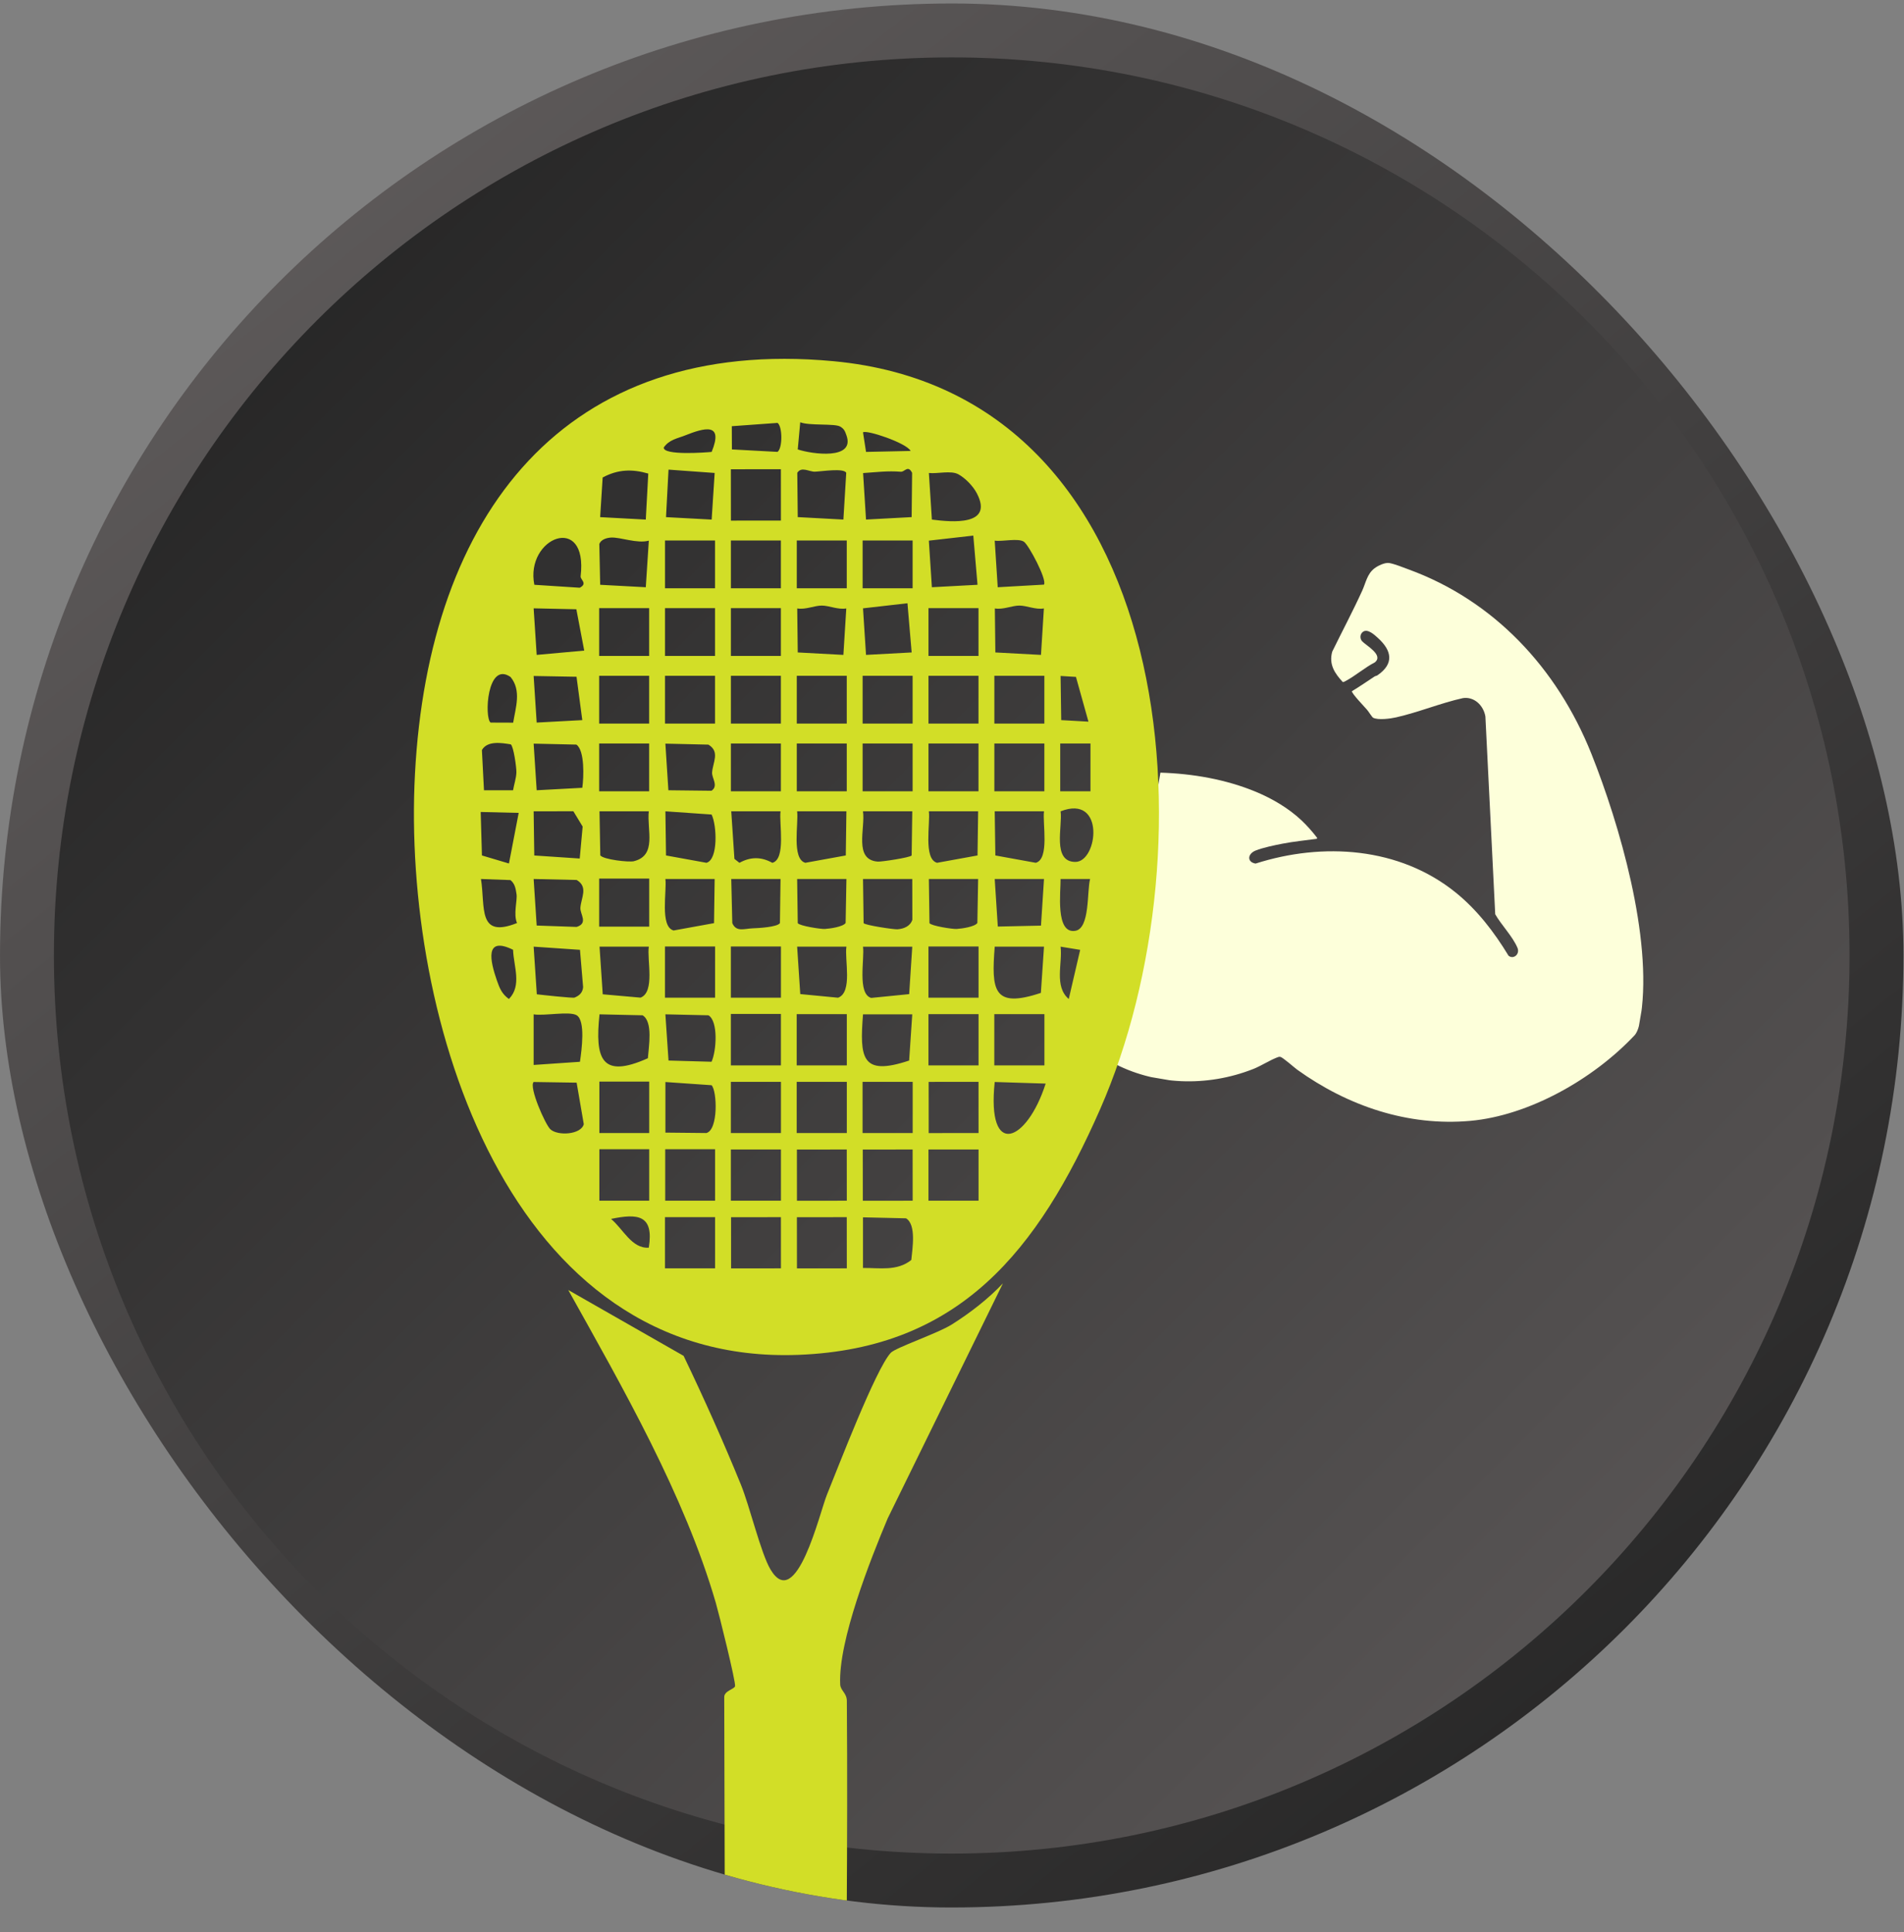 <svg width="69" height="70" viewBox="0 0 69 70" fill="none" xmlns="http://www.w3.org/2000/svg">
<rect x="0" y="0" width="69" height="70" fill="#808080" stroke="none"/>
<g clip-path="url(#clip0_8145_13)">
<path d="M34.49 1.103C52.999 1.103 68.003 16.107 68.003 34.616C68.003 53.125 52.999 68.129 34.49 68.129C15.981 68.129 0.977 53.125 0.977 34.616C0.977 16.107 15.981 1.103 34.49 1.103Z" fill="url(#paint0_linear_8145_13)" stroke="url(#paint1_linear_8145_13)" stroke-width="1.953"/>
<g clip-path="url(#clip1_8145_13)">
<path d="M49.391 22.891C49.562 22.762 49.814 23.002 49.943 23.12C50.435 23.569 50.532 24.043 49.92 24.464C49.884 24.489 49.84 24.487 49.806 24.513C49.538 24.69 49.271 24.874 48.994 25.041C48.967 25.107 49.466 25.625 49.541 25.714C49.588 25.767 49.723 25.982 49.762 26.003C49.942 26.096 50.391 26.036 50.595 25.989C51.396 25.809 52.211 25.47 53.017 25.291C53.421 25.232 53.759 25.549 53.83 25.957L54.186 33.122C54.412 33.519 54.809 33.911 54.991 34.335C55.091 34.57 54.848 34.769 54.669 34.625C54.144 33.761 53.532 32.965 52.758 32.339C50.717 30.686 47.937 30.507 45.502 31.286C45.185 31.235 45.205 30.933 45.503 30.814C45.772 30.707 46.192 30.62 46.479 30.565C46.89 30.485 47.301 30.447 47.713 30.39C47.741 30.367 47.739 30.363 47.72 30.338C47.555 30.123 47.359 29.903 47.166 29.721C46.691 29.275 46.11 28.936 45.52 28.689C44.432 28.236 43.224 28.027 42.052 27.992L40.277 38.476C41.838 39.332 43.749 39.383 45.408 38.732C45.694 38.62 45.983 38.429 46.256 38.32C46.299 38.302 46.35 38.28 46.397 38.288C46.484 38.302 46.895 38.669 47.011 38.754C48.848 40.072 51.026 40.81 53.286 40.607C55.383 40.418 57.715 39.122 59.231 37.512C59.386 37.349 59.434 37.001 59.468 36.77C59.88 33.96 58.695 29.876 57.671 27.308C56.42 24.177 54.114 21.75 51.049 20.63C50.852 20.556 50.542 20.433 50.35 20.398C50.188 20.37 49.925 20.498 49.797 20.6C49.542 20.806 49.499 21.104 49.368 21.395C49.026 22.145 48.641 22.868 48.279 23.609C48.15 24.073 48.375 24.399 48.659 24.707C48.689 24.718 48.73 24.691 48.757 24.676C49.111 24.491 49.46 24.183 49.822 23.998C50.156 23.733 49.503 23.384 49.365 23.234C49.273 23.136 49.282 22.974 49.391 22.891Z" fill="#FDFFDA"/>
</g>
<g clip-path="url(#clip2_8145_13)">
<path d="M28.945 49.084C18.431 49.496 14.572 36.898 15.038 28.042C15.532 18.625 20.464 12.179 30.198 13.085C42.782 14.256 44.01 30.765 39.871 40.178C37.615 45.309 34.776 48.856 28.945 49.084ZM34.733 17.184C34.462 17.035 33.974 17.171 33.662 17.136L33.771 18.824C34.496 18.916 36.022 19.061 35.399 17.87C35.265 17.612 34.984 17.322 34.733 17.184ZM37.108 19.627C36.902 19.485 36.323 19.628 36.048 19.587L36.157 21.275L37.834 21.18C37.947 20.992 37.282 19.748 37.108 19.627ZM33.001 16.337C32.852 16.045 31.381 15.557 31.275 15.665L31.385 16.372L33.002 16.337H33.001ZM32.649 17.091C32.164 17.052 31.757 17.107 31.278 17.139L31.384 18.823L33.038 18.734L33.054 17.131C32.905 16.832 32.785 17.101 32.65 17.09L32.649 17.091ZM35.272 19.404L33.661 19.587L33.771 21.275L35.425 21.186L35.272 19.404H35.272ZM36.941 21.939C36.673 21.939 36.354 22.095 36.053 22.043L36.071 23.637L37.725 23.726L37.83 22.043C37.528 22.095 37.209 21.939 36.941 21.939ZM30.447 15.454C30.248 15.336 29.326 15.43 29 15.298L28.91 16.282C29.427 16.455 30.992 16.67 30.677 15.778C30.624 15.626 30.596 15.541 30.447 15.453V15.454ZM39.445 26.145L38.992 24.523L38.435 24.489L38.458 26.089L39.445 26.145ZM29.539 17.089C29.322 17.096 29.047 16.887 28.893 17.129L28.91 18.734L30.564 18.823L30.667 17.131C30.586 16.948 29.777 17.08 29.54 17.088L29.539 17.089ZM33.073 19.581H31.261V21.312H33.073V19.581ZM35.46 22.032H33.648V23.763H35.46V22.032ZM37.847 24.483H36.035V26.215H37.847V24.483ZM28.177 15.321L26.52 15.441L26.524 16.282L28.177 16.371C28.362 16.238 28.36 15.452 28.177 15.32V15.321ZM39.518 26.936H38.422V28.667H39.518V26.936ZM28.299 17L26.486 17.001L26.488 18.861L28.3 18.86L28.299 17ZM30.686 19.581H28.875V21.312H30.686V19.581ZM32.885 21.855L31.275 22.039L31.384 23.726L33.038 23.637L32.886 21.855H32.885ZM35.46 24.483H33.648V26.215H35.46V24.483ZM37.847 26.936H36.035V28.667H37.847V26.936ZM38.97 31.226C39.791 31.227 40.062 28.758 38.436 29.393C38.511 29.935 38.119 31.225 38.97 31.226ZM24.053 16.214C24.041 16.507 25.561 16.395 25.79 16.372C26.23 15.296 25.531 15.496 24.827 15.775C24.543 15.888 24.248 15.928 24.053 16.214ZM25.899 17.135L24.227 17.014L24.136 18.735L25.79 18.824L25.899 17.135ZM28.299 19.581H26.487V21.312H28.299V19.581ZM29.78 21.939C29.512 21.939 29.193 22.095 28.891 22.043L28.91 23.637L30.564 23.726L30.669 22.043C30.367 22.095 30.048 21.939 29.78 21.939ZM33.073 24.483H31.261V26.215H33.073V24.483ZM35.46 26.936H33.648V28.667H35.46V26.936ZM37.536 31.258C38.042 31.12 37.776 29.819 37.834 29.393H36.048L36.071 30.992L37.536 31.258ZM38.97 33.722C39.506 33.631 39.386 32.286 39.505 31.845H38.435C38.444 32.283 38.235 33.846 38.97 33.722ZM23.493 17.157C22.903 16.986 22.394 17.003 21.84 17.299L21.749 18.735L23.403 18.824L23.493 17.158V17.157ZM25.912 19.581H24.1V21.312H25.912V19.581ZM28.299 22.032H26.487V23.763H28.299V22.032ZM30.686 24.483H28.875V26.215H30.686V24.483ZM33.073 26.936H31.261V28.667H33.073V26.936ZM33.959 31.258L35.425 30.992L35.447 29.393H33.661C33.72 29.819 33.453 31.12 33.959 31.258ZM37.834 31.845H36.048L36.16 33.568L37.725 33.534L37.834 31.845ZM38.731 36.193L39.145 34.412L38.435 34.296C38.509 34.913 38.194 35.733 38.731 36.193ZM22.144 19.475C21.988 19.484 21.782 19.543 21.719 19.707L21.75 21.186L23.403 21.275L23.513 19.587C23.087 19.704 22.484 19.456 22.144 19.475H22.144ZM25.912 22.032H24.1V23.763H25.912V22.032ZM28.299 24.483H26.487V26.215H28.299V24.483ZM30.686 26.936H28.875V28.667H30.686V26.936ZM31.811 31.215C31.942 31.225 32.986 31.068 33.038 30.992L33.06 29.393H31.274C31.365 30.016 30.928 31.15 31.811 31.215ZM34.673 33.654C34.861 33.643 35.323 33.576 35.419 33.439L35.447 31.845H33.661L33.684 33.445C33.755 33.546 34.518 33.664 34.673 33.655V33.654ZM37.834 34.296H36.048C35.926 35.87 35.985 36.55 37.721 35.971L37.834 34.296ZM23.525 22.032H21.713V23.763H23.525V22.032ZM25.912 24.483H24.1V26.215H25.912V24.483ZM28.299 26.936H26.487V28.667H28.299V26.936ZM29.185 31.258L30.651 30.992L30.673 29.393H28.887C28.946 29.819 28.678 31.12 29.185 31.258ZM32.523 33.667C32.745 33.651 32.987 33.561 33.063 33.322L33.06 31.844H31.275L31.297 33.444C31.349 33.52 32.393 33.676 32.523 33.667ZM35.462 34.29H33.647V36.145H35.462V34.29ZM37.849 36.742H36.033V38.597H37.849V36.742ZM21.042 20.877C21.316 18.563 19.022 19.468 19.364 21.186L21.01 21.293C21.309 21.137 21.027 21.002 21.042 20.877ZM23.525 24.483H21.713V26.215H23.525V24.483ZM27.989 31.259C28.493 31.124 28.228 29.817 28.286 29.393H26.5L26.615 31.116L26.797 31.259C27.199 31.036 27.589 31.036 27.989 31.259ZM29.899 33.654C30.087 33.643 30.55 33.576 30.645 33.439L30.674 31.845H28.888L28.91 33.445C28.982 33.546 29.745 33.664 29.899 33.655V33.654ZM31.573 36.153L32.948 36.016L33.06 34.297H31.275C31.337 34.729 31.06 36.011 31.574 36.154L31.573 36.153ZM35.462 36.742H33.647V38.597H35.462V36.742ZM37.894 39.257L36.048 39.199C35.753 41.986 37.211 41.39 37.894 39.257ZM21.172 23.57L20.887 22.073L19.339 22.039L19.449 23.726L21.172 23.57ZM25.806 27.983C25.833 27.619 26.099 27.233 25.672 26.977L24.113 26.941L24.222 28.63L25.784 28.648C26.048 28.473 25.79 28.184 25.806 27.983ZM23.525 26.936H21.713V28.667H23.525V26.936ZM27.271 33.632C27.489 33.624 28.163 33.588 28.264 33.444L28.286 31.845H26.5L26.538 33.443C26.682 33.776 26.969 33.644 27.271 33.632ZM30.373 36.145C30.907 35.948 30.602 34.76 30.674 34.296H28.888L29.001 36.014L30.373 36.146V36.145ZM33.06 36.748H31.275C31.153 38.322 31.212 39.001 32.947 38.422L33.06 36.748ZM35.461 39.193L33.654 39.195L33.655 41.05L35.462 41.048L35.461 39.193ZM20.893 24.518L19.339 24.49L19.449 26.178L21.102 26.089L20.893 24.517V24.518ZM25.602 31.258C26.036 31.14 25.976 29.877 25.787 29.509L24.114 29.393L24.136 30.992L25.602 31.258ZM22.975 31.199C23.816 30.988 23.439 30.069 23.512 29.393H21.726L21.754 30.988C21.862 31.141 22.794 31.245 22.975 31.2V31.199ZM24.411 33.71L25.876 33.444L25.899 31.845H24.113C24.172 32.272 23.904 33.572 24.411 33.71ZM28.301 34.29H26.486V36.145H28.301V34.29ZM30.688 36.742H28.872V38.597H30.688V36.742ZM33.075 39.193H31.259V41.048H33.075V39.193ZM35.462 41.645H33.647V43.5H35.462V41.645ZM18.5 24.525C17.648 23.937 17.547 26.014 17.779 26.178L18.597 26.181C18.686 25.634 18.904 25.012 18.501 24.525H18.5ZM20.888 26.976L19.339 26.941L19.449 28.63L21.102 28.541C21.156 28.173 21.195 27.188 20.888 26.976ZM25.914 34.29H24.099V36.145H25.914V34.29ZM30.688 39.193H28.872V41.048H30.688V39.193ZM33.073 41.645L31.266 41.647L31.268 43.502L33.075 43.5L33.073 41.645ZM18.714 27.981C18.718 27.806 18.614 27.044 18.51 26.967C18.174 26.912 17.662 26.827 17.464 27.173L17.539 28.63H18.593C18.629 28.419 18.708 28.193 18.714 27.981ZM21.115 29.945L20.778 29.39L19.339 29.393L19.362 30.993L21.009 31.103L21.115 29.945L21.115 29.945ZM23.527 31.83H21.713V33.57H23.527V31.83ZM28.3 36.733H26.486V38.597H28.3V36.733ZM18.444 31.283L18.797 29.45L17.42 29.417L17.465 30.992L18.444 31.283ZM23.212 36.143C23.747 35.942 23.44 34.763 23.513 34.296H21.727L21.843 36.022L23.212 36.143ZM28.301 39.193H26.486V41.048H28.301V39.193ZM30.686 41.645L28.879 41.647L28.881 43.502L30.688 43.5L30.686 41.645ZM21.033 32.886C21.06 32.521 21.326 32.136 20.899 31.88L19.339 31.845L19.449 33.531L20.897 33.581C21.329 33.447 21.016 33.116 21.033 32.886ZM25.674 36.783L24.113 36.748L24.227 38.422L25.786 38.466C25.962 38.086 26.037 37 25.674 36.783ZM32.835 44.138L31.274 44.102V45.937C31.879 45.931 32.506 46.06 33.025 45.648C33.066 45.233 33.212 44.364 32.834 44.138H32.835ZM28.301 41.645H26.486V43.5H28.301V41.645ZM30.686 44.096L28.879 44.098L28.881 45.953L30.688 45.951L30.686 44.096ZM18.719 32.398C18.688 32.2 18.666 32.018 18.498 31.884L17.43 31.845C17.592 32.862 17.297 34.014 18.737 33.44C18.598 33.124 18.753 32.614 18.719 32.398ZM20.821 36.141C20.998 36.069 21.112 35.965 21.132 35.764L21.018 34.411L19.339 34.296L19.454 36.022C19.653 36.046 20.757 36.167 20.821 36.141V36.141ZM23.287 36.783L21.726 36.748C21.555 38.364 21.795 39.093 23.479 38.338C23.509 37.914 23.671 37.014 23.287 36.783ZM25.598 41.048C26.035 40.936 25.989 39.523 25.787 39.316L24.114 39.2V41.033L25.598 41.048ZM28.3 44.096L26.493 44.098L26.494 45.953L28.301 45.951L28.3 44.096ZM18.442 36.193C18.923 35.703 18.614 35.008 18.593 34.409C17.547 33.896 17.767 34.83 18.007 35.52C18.107 35.806 18.187 36.007 18.442 36.192V36.193ZM20.897 36.781C20.634 36.625 19.702 36.815 19.339 36.748V38.582L21.017 38.467C21.079 38.049 21.224 36.975 20.897 36.781ZM23.527 39.184H21.721V41.049H23.527V39.184ZM25.914 41.636H24.107V43.5H25.914V41.636ZM25.914 44.096H24.099V45.951H25.914V44.096ZM21.156 40.728L20.897 39.223L19.339 39.199C19.161 39.379 19.758 40.738 19.945 40.912C20.21 41.159 21.057 41.111 21.156 40.727V40.728ZM23.527 41.636H21.721V43.5H23.527V41.636ZM22.143 44.16C22.575 44.512 22.893 45.245 23.512 45.201C23.703 44.006 23.11 43.959 22.143 44.16Z" fill="#D2DE27"/>
<path d="M26.638 61.086C26.669 60.934 26.051 58.447 25.942 58.074C24.808 54.171 22.561 50.263 20.593 46.735L24.774 49.121C25.509 50.654 26.206 52.208 26.849 53.784C27.169 54.568 27.572 56.268 27.92 56.856C28.858 58.44 29.707 54.788 29.968 54.151C30.379 53.143 31.727 49.618 32.278 49.013C32.45 48.824 33.982 48.307 34.495 47.983C35.144 47.574 35.815 47.057 36.346 46.493L32.169 55.01C31.545 56.494 30.375 59.444 30.448 61.022C30.458 61.248 30.686 61.336 30.689 61.617C30.729 66.689 30.654 71.764 30.652 76.837H26.286L26.246 61.497C26.23 61.256 26.615 61.2 26.639 61.086H26.638Z" fill="#D2DE27"/>
</g>
</g>
<defs>
<linearGradient id="paint0_linear_8145_13" x1="5.389" y1="5.515" x2="68.98" y2="69.106" gradientUnits="userSpaceOnUse">
<stop stop-color="#222222"/>
<stop offset="1" stop-color="#625E5E"/>
</linearGradient>
<linearGradient id="paint1_linear_8145_13" x1="8.622" y1="0.126" x2="63.591" y2="69.106" gradientUnits="userSpaceOnUse">
<stop stop-color="#625E5E"/>
<stop offset="1" stop-color="#222222"/>
</linearGradient>
<clipPath id="clip0_8145_13">
<rect y="0.126" width="68.98" height="68.98" rx="34.49" fill="white"/>
</clipPath>
<clipPath id="clip1_8145_13">
<rect width="18.644" height="19.809" fill="white" transform="matrix(-0.986 -0.168 -0.168 0.986 61.916 22.365)"/>
</clipPath>
<clipPath id="clip2_8145_13">
<rect width="27" height="67" fill="white" transform="translate(15 13)"/>
</clipPath>
</defs>
</svg>
